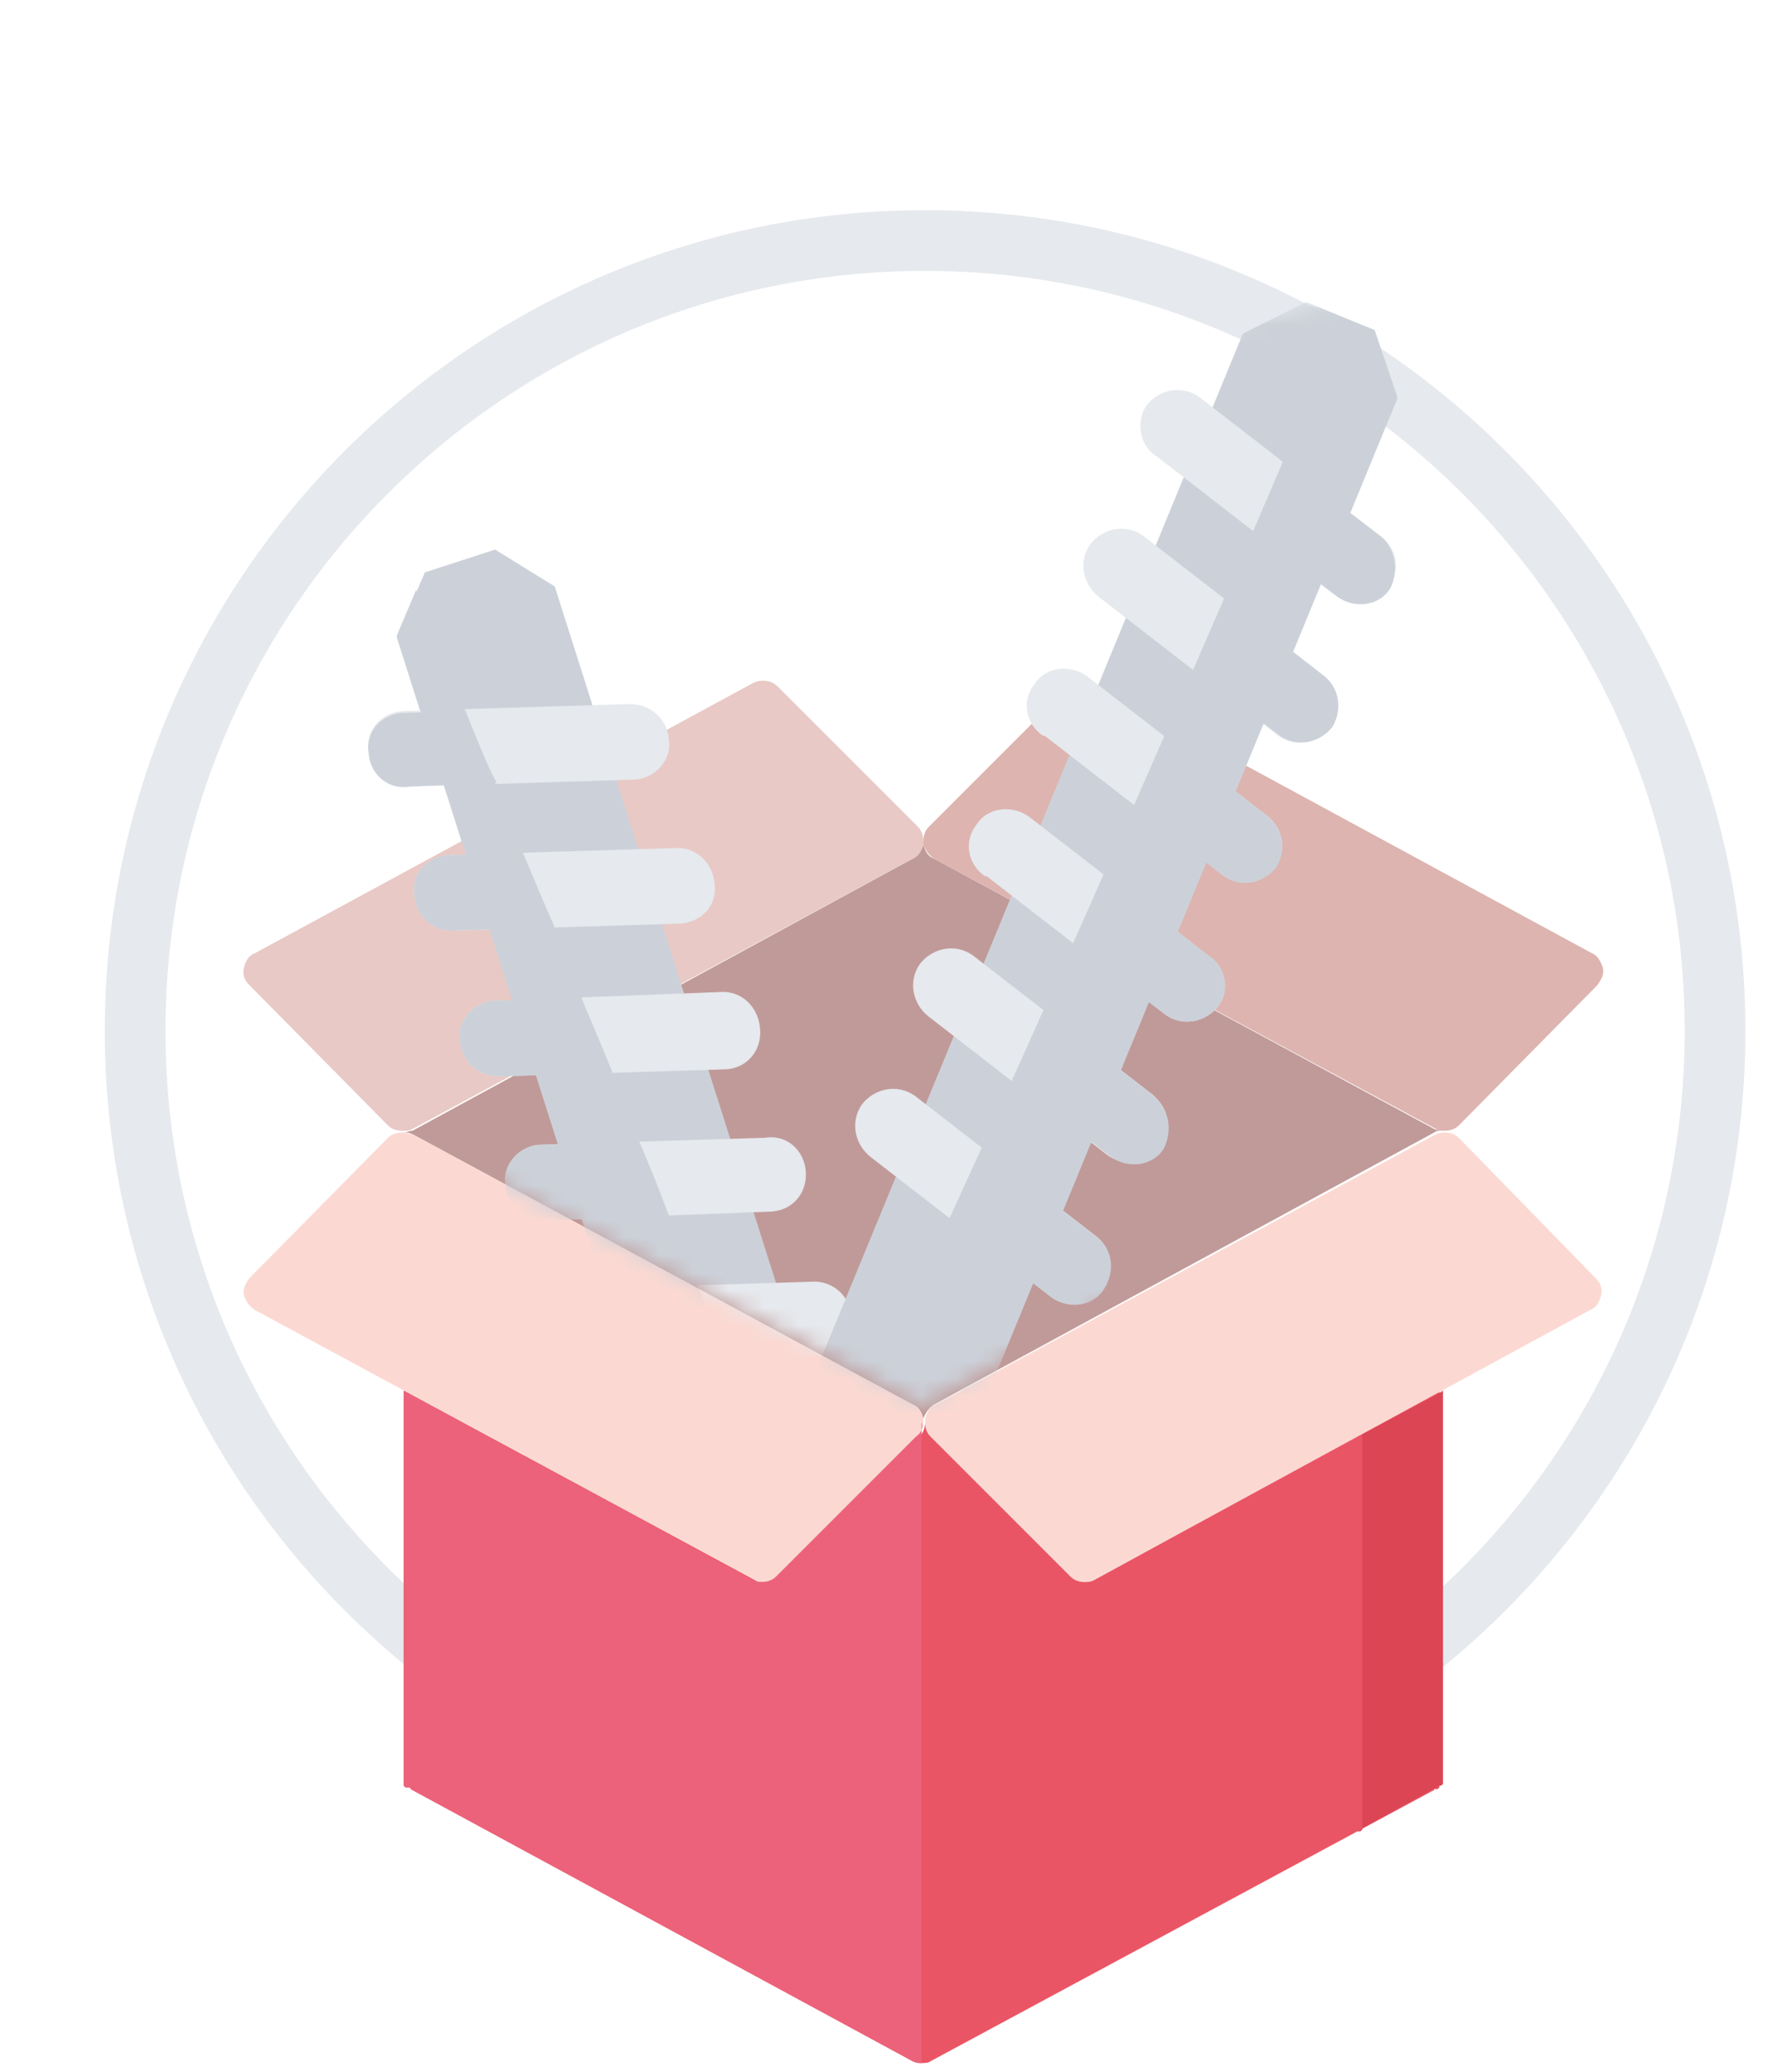 <svg xmlns="http://www.w3.org/2000/svg" width="101" height="118" viewBox="0 0 101 118" fill="none"><g clip-path="url(#clip0)"><path d="M52.699 103.7C77.552 103.7 97.699 83.553 97.699 58.7C97.699 33.847 77.552 13.7 52.699 13.7C27.846 13.7 7.699 33.847 7.699 58.7C7.699 83.553 27.846 103.7 52.699 103.7Z" stroke="#E6E9ED" stroke-width="3.457" stroke-miterlimit="10"></path><path d="M62.3 90C62.1 90.1 61.9 90.1 61.8 90.1C61.5 90.1 61.2 90 61 89.8L53 81.8C52.8 81.6 52.7 81.3 52.7 81C52.7 81.3 52.6 81.6 52.4 81.8L44.4 89.8C44.2 90 43.9 90.1 43.6 90.1C43.4 90.1 43.2 90.1 43.1 90L23 79.2V101V101.1C23 101.1 23 101.1 23 101.2C23 101.2 23 101.2 23 101.3C23 101.3 23 101.3 23 101.4C23 101.4 23 101.4 23 101.5C23 101.5 23 101.5 23 101.6C23 101.6 23 101.6 23 101.7C23 101.7 23 101.7 23.1 101.8C23.1 101.8 23.1 101.8 23.2 101.8C23.2 101.8 23.2 101.8 23.3 101.8C23.3 101.8 23.4 101.8 23.4 101.9L52 117.4C52.2 117.5 52.4 117.5 52.5 117.5C52.6 117.5 52.9 117.5 53 117.4L81.6 102C81.6 102 81.7 102 81.7 101.9C81.7 101.9 81.7 101.9 81.8 101.9C81.8 101.9 81.8 101.9 81.9 101.9C81.9 101.9 81.9 101.9 82 101.8C82 101.8 82 101.8 82 101.7C82 101.7 82 101.7 82 101.6C82 101.6 82 101.6 82 101.5C82 101.5 82 101.5 82 101.4C82 101.4 82 101.4 82 101.3C82 101.3 82 101.3 82 101.2V101.1V79.2L62.3 90Z" fill="#EA5566"></path><path d="M52 48.9C52.3 48.7 52.5 48.4 52.6 48.1C52.6 48 52.6 48 52.6 47.9C52.6 48 52.6 48 52.6 48.1C52.7 48.5 52.9 48.8 53.2 48.9L81.7 64.3C81.9 64.4 82.1 64.4 82.2 64.4C82 64.4 81.8 64.4 81.7 64.5L53.2 80C52.9 80.2 52.7 80.5 52.6 80.8C52.6 80.9 52.6 80.9 52.6 81C52.6 80.9 52.6 80.9 52.6 80.8C52.5 80.4 52.3 80.1 52 80L23.5 64.6C23.3 64.5 23.2 64.5 23 64.5C23.2 64.5 23.3 64.4 23.5 64.4L52 48.9Z" fill="#C09A99"></path><path d="M91.302 55.1C91.402 55.5 91.202 55.8 91.002 56.1L83.102 64.1C82.902 64.3 82.602 64.4 82.302 64.4C82.102 64.4 81.902 64.4 81.802 64.3L53.202 48.9C52.902 48.7 52.702 48.4 52.602 48.1C52.602 48 52.602 48 52.602 47.9C52.602 47.6 52.702 47.3 52.902 47.1L60.902 39.1C61.302 38.7 61.802 38.7 62.302 38.9L90.702 54.3C91.002 54.4 91.202 54.8 91.302 55.1Z" fill="#DDB4AF"></path><path d="M90.899 72.8C91.199 73.1 91.299 73.4 91.199 73.8C91.099 74.2 90.899 74.5 90.599 74.6L62.299 90C62.099 90.1 61.899 90.1 61.799 90.1C61.499 90.1 61.199 90 60.999 89.8L52.999 81.8C52.799 81.6 52.699 81.3 52.699 81C52.699 80.9 52.699 80.9 52.699 80.8C52.799 80.4 52.999 80.1 53.299 80L81.799 64.6C81.999 64.5 82.199 64.5 82.299 64.5C82.599 64.5 82.899 64.6 83.099 64.8L90.899 72.8Z" fill="#FBD9D2"></path><path d="M52.601 47.9C52.601 48 52.601 48 52.601 48.1C52.501 48.5 52.301 48.8 52.001 48.9L23.501 64.3C23.301 64.4 23.201 64.4 23.001 64.4H22.901C22.601 64.4 22.301 64.3 22.101 64.1L14.201 56.1C13.901 55.8 13.801 55.5 13.901 55.1C14.001 54.7 14.201 54.4 14.501 54.3L42.901 38.9C43.301 38.7 43.901 38.7 44.301 39.1L52.301 47.1C52.501 47.3 52.601 47.6 52.601 47.9Z" fill="#E8C9C5"></path><path d="M52.602 80.8C52.602 80.9 52.602 80.9 52.602 81C52.602 81.3 52.502 81.6 52.302 81.8L44.302 89.8C44.102 90 43.802 90.1 43.502 90.1C43.302 90.1 43.102 90.1 43.002 90L14.502 74.6C14.202 74.4 14.002 74.1 13.902 73.8C13.802 73.4 14.002 73.1 14.202 72.8L22.102 64.8C22.302 64.6 22.602 64.5 22.902 64.5C22.902 64.5 22.902 64.5 23.002 64.5C23.202 64.5 23.302 64.6 23.502 64.6L52.002 80C52.302 80.1 52.502 80.4 52.602 80.8Z" fill="#FBD9D2"></path><path d="M81.901 79.4C81.801 79.4 81.801 79.4 81.901 79.4L77.601 81.7V103.5V103.6C77.601 103.6 77.601 103.6 77.601 103.7C77.601 103.7 77.601 103.7 77.601 103.8C77.601 103.8 77.601 103.8 77.601 103.9C77.601 103.9 77.601 103.9 77.601 104C77.601 104 77.601 104 77.601 104.1C77.601 104.1 77.601 104.1 77.601 104.2C77.601 104.2 77.601 104.2 77.501 104.3C77.501 104.3 77.501 104.3 77.401 104.3C77.401 104.3 77.401 104.3 77.301 104.3L81.801 101.8C81.801 101.8 81.901 101.8 81.901 101.7C81.901 101.7 81.901 101.7 82.001 101.7C82.001 101.7 82.001 101.7 82.101 101.7C82.101 101.7 82.101 101.7 82.201 101.6C82.201 101.6 82.201 101.6 82.201 101.5C82.201 101.5 82.201 101.5 82.201 101.4C82.201 101.4 82.201 101.4 82.201 101.3C82.201 101.3 82.201 101.3 82.201 101.2C82.201 101.2 82.201 101.2 82.201 101.1C82.201 101.1 82.201 101.1 82.201 101V100.9V79.2L81.901 79.4Z" fill="#DB4554"></path><path d="M52.2 81.8L44.2 89.8C44 90 43.7 90.1 43.4 90.1C43.2 90.1 43 90.1 42.9 90L23 79.2V101V101.1C23 101.1 23 101.1 23 101.2C23 101.2 23 101.2 23 101.3C23 101.3 23 101.3 23 101.4C23 101.4 23 101.4 23 101.5C23 101.5 23 101.5 23 101.6C23 101.6 23 101.6 23 101.7C23 101.7 23 101.7 23.1 101.8C23.1 101.8 23.1 101.8 23.2 101.8C23.2 101.8 23.2 101.8 23.3 101.8C23.3 101.8 23.4 101.8 23.4 101.9L52 117.4C52.2 117.5 52.4 117.5 52.5 117.5V81C52.6 81.3 52.5 81.6 52.2 81.8Z" fill="#EC627A"></path><mask id="mask0" style="mask-type:alpha" maskUnits="userSpaceOnUse" x="15" y="15" width="69" height="65"><path d="M52.5 80L23 64.5L15 32.5L83.5 15V63L52.5 80Z" fill="#C4C4C4"></path></mask><g mask="url(#mask0)"><path d="M48.602 86.9L31.602 33.4L28.202 31.3L24.202 32.6L22.602 36.3L39.602 89.8L48.602 86.9Z" fill="#CCD1D9"></path><path d="M43.601 64.799L30.701 65.199C29.501 65.299 28.601 66.399 28.801 67.499C28.901 68.699 29.901 69.499 31.001 69.499H31.101L44.001 68.999C45.201 68.899 46.001 67.899 45.901 66.699C45.801 65.499 44.801 64.599 43.601 64.799Z" fill="#E6E9ED"></path><path d="M41 56.5L28.1 57C26.9 57.1 26 58.2 26.2 59.3C26.3 60.5 27.3 61.3 28.4 61.3H28.5L41.4 60.9C42.6 60.8 43.4 59.8 43.3 58.6C43.2 57.3 42.2 56.4 41 56.5Z" fill="#E6E9ED"></path><path d="M38.402 48.3L25.502 48.7C24.302 48.8 23.402 49.8 23.602 51C23.702 52.2 24.702 53.1 25.902 53L38.802 52.6C40.002 52.5 40.902 51.5 40.702 50.3C40.602 49.1 39.602 48.2 38.402 48.3Z" fill="#E6E9ED"></path><path d="M46.199 73L33.299 73.4C32.099 73.5 31.199 74.5 31.399 75.7C31.499 76.9 32.499 77.8 33.699 77.6L46.599 77.2C47.799 77.1 48.699 76 48.499 74.9C48.399 73.8 47.399 72.9 46.199 73C46.199 73 46.299 73 46.199 73Z" fill="#E6E9ED"></path><path d="M23.301 44.8L36.201 44.4C37.401 44.3 38.301 43.2 38.101 42.1C38.001 40.9 37.001 40.1 35.901 40.1H35.801L22.901 40.5C21.701 40.6 20.801 41.6 21.001 42.8C21.001 44.1 22.101 44.9 23.301 44.8Z" fill="#E6E9ED"></path><path d="M39.702 73.201C34.402 60.001 29.102 46.801 23.702 33.601L22.602 36.201L39.602 89.701L45.402 87.901C43.302 83.101 41.702 78.101 39.702 73.201Z" fill="#CCD1D9" style="mix-blend-mode:multiply"></path><path d="M36.401 65.001L30.701 65.201C29.501 65.301 28.601 66.401 28.801 67.501C28.901 68.701 29.901 69.501 31.001 69.501H31.101L38.101 69.301C37.601 67.801 37.001 66.401 36.401 65.001Z" fill="#CCD1D9"></path><path d="M33.1 56.801L28.1 57.001C26.9 57.101 26 58.201 26.2 59.301C26.3 60.501 27.3 61.301 28.4 61.301H28.5L34.9 61.101C34.3 59.601 33.7 58.201 33.1 56.801Z" fill="#CCD1D9"></path><path d="M29.802 48.601L25.502 48.701C24.302 48.801 23.402 49.801 23.602 51.001C23.702 52.201 24.702 53.101 25.902 53.001L31.602 52.801C31.002 51.501 30.402 50.001 29.802 48.601Z" fill="#CCD1D9"></path><path d="M39.699 73.201L33.299 73.301C32.099 73.401 31.199 74.401 31.399 75.601C31.499 76.801 32.499 77.701 33.699 77.501L41.299 77.201C40.799 76.001 40.299 74.601 39.699 73.201Z" fill="#CCD1D9"></path><path d="M26.501 40.501L22.901 40.601C21.701 40.701 20.801 41.701 21.001 42.901C21.101 44.101 22.101 45.001 23.301 44.801L28.301 44.601C27.601 43.301 27.101 41.901 26.501 40.501Z" fill="#CCD1D9"></path><path d="M54.202 84.3L79.602 22.6L78.302 18.8L74.402 17.2L70.802 19L45.402 80.7L54.202 84.3Z" fill="#CCD1D9"></path><path d="M68.802 54.4L58.602 46.5C57.602 45.8 56.202 46 55.602 47C54.902 47.9 55.102 49.2 56.102 49.9C56.102 49.9 56.102 49.9 56.202 49.9L66.402 57.8C67.402 58.5 68.702 58.2 69.402 57.3C70.102 56.4 69.802 55 68.802 54.4Z" fill="#E6E9ED"></path><path d="M72.103 46.4L61.903 38.5C60.903 37.8 59.503 38 58.903 39C58.203 39.9 58.403 41.2 59.403 41.9C59.403 41.9 59.403 41.9 59.503 41.9L69.703 49.8C70.703 50.5 72.003 50.2 72.703 49.3C73.303 48.4 73.103 47.1 72.103 46.4Z" fill="#E6E9ED"></path><path d="M75.302 38.401L65.102 30.501C64.102 29.801 62.802 30.101 62.102 31.001C61.402 32.001 61.702 33.301 62.602 34.001L72.802 41.901C73.802 42.601 75.102 42.301 75.802 41.401C76.502 40.401 76.302 39.101 75.302 38.401Z" fill="#E6E9ED"></path><path d="M65.602 62.3L55.402 54.4C54.402 53.7 53.102 54 52.402 54.9C51.702 55.9 52.002 57.2 52.902 57.9L63.102 65.8C64.102 66.5 65.502 66.3 66.102 65.3C66.802 64.4 66.602 63.1 65.602 62.3C65.602 62.3 65.602 62.4 65.602 62.3Z" fill="#E6E9ED"></path><path d="M62.302 70.3L52.102 62.4C51.102 61.7 49.802 62 49.102 62.9C48.402 63.9 48.702 65.2 49.602 65.9L59.802 73.8C60.802 74.5 62.202 74.3 62.802 73.3C63.602 72.3 63.302 71 62.302 70.3C62.402 70.3 62.402 70.3 62.302 70.3Z" fill="#E6E9ED"></path><path d="M65.902 26.001L76.102 33.901C77.102 34.601 78.502 34.401 79.102 33.401C79.802 32.501 79.602 31.201 78.602 30.501C78.602 30.501 78.602 30.501 78.502 30.501L68.302 22.601C67.302 21.901 66.002 22.201 65.302 23.101C64.702 24.001 64.902 25.401 65.902 26.001Z" fill="#E6E9ED"></path><path d="M78.302 18.801L76.502 18.101C76.302 18.601 76.102 19.001 75.902 19.501C74.802 22.701 49.602 80.801 47.902 81.801L54.202 84.401L79.602 22.701L78.302 18.801Z" fill="#CCD1D9" style="mix-blend-mode:multiply"></path><path d="M68.801 54.401L64.001 50.601C63.601 51.301 63.101 51.901 62.501 52.401C62.301 53.001 62.001 53.701 61.801 54.301L66.401 57.801C67.401 58.501 68.701 58.201 69.401 57.301C70.101 56.401 69.801 55.001 68.801 54.401Z" fill="#CCD1D9"></path><path d="M72.103 46.401L67.603 42.901C67.303 43.401 67.003 43.701 66.703 44.101C66.403 45.001 66.103 45.901 65.703 46.801L69.703 49.901C70.703 50.601 72.003 50.301 72.703 49.401C73.303 48.401 73.103 47.101 72.103 46.401Z" fill="#CCD1D9"></path><path d="M75.301 38.401L70.801 34.901C70.301 36.301 69.801 37.701 69.301 39.101L72.901 41.901C73.901 42.601 75.201 42.301 75.901 41.401C76.501 40.401 76.301 39.101 75.301 38.401Z" fill="#CCD1D9"></path><path d="M65.704 62.401C65.604 62.401 65.604 62.301 65.704 62.401L60.304 58.201C60.104 58.601 60.004 59.001 59.804 59.401C59.404 60.301 58.904 61.301 58.504 62.201L63.304 65.901C64.304 66.601 65.704 66.401 66.304 65.401C66.804 64.401 66.604 63.101 65.704 62.401Z" fill="#CCD1D9"></path><path d="M62.402 70.401C62.402 70.301 62.402 70.301 62.402 70.401L56.602 65.901C56.202 66.701 55.802 67.601 55.502 68.401C55.302 68.901 55.102 69.501 54.902 70.001L59.902 73.901C60.902 74.601 62.302 74.401 62.902 73.401C63.602 72.301 63.302 71.001 62.402 70.401Z" fill="#CCD1D9"></path><path d="M78.602 30.501C78.602 30.501 78.602 30.401 78.602 30.501L73.402 26.501C73.102 27.301 72.802 28.101 72.602 29.001C72.402 29.601 72.202 30.301 72.102 30.901L76.202 34.001C77.202 34.701 78.602 34.501 79.202 33.501C79.702 32.501 79.502 31.201 78.602 30.501Z" fill="#CCD1D9"></path></g></g><defs><clipPath id="clip0"><rect width="100.7" height="117.5" fill="white"></rect></clipPath></defs></svg>